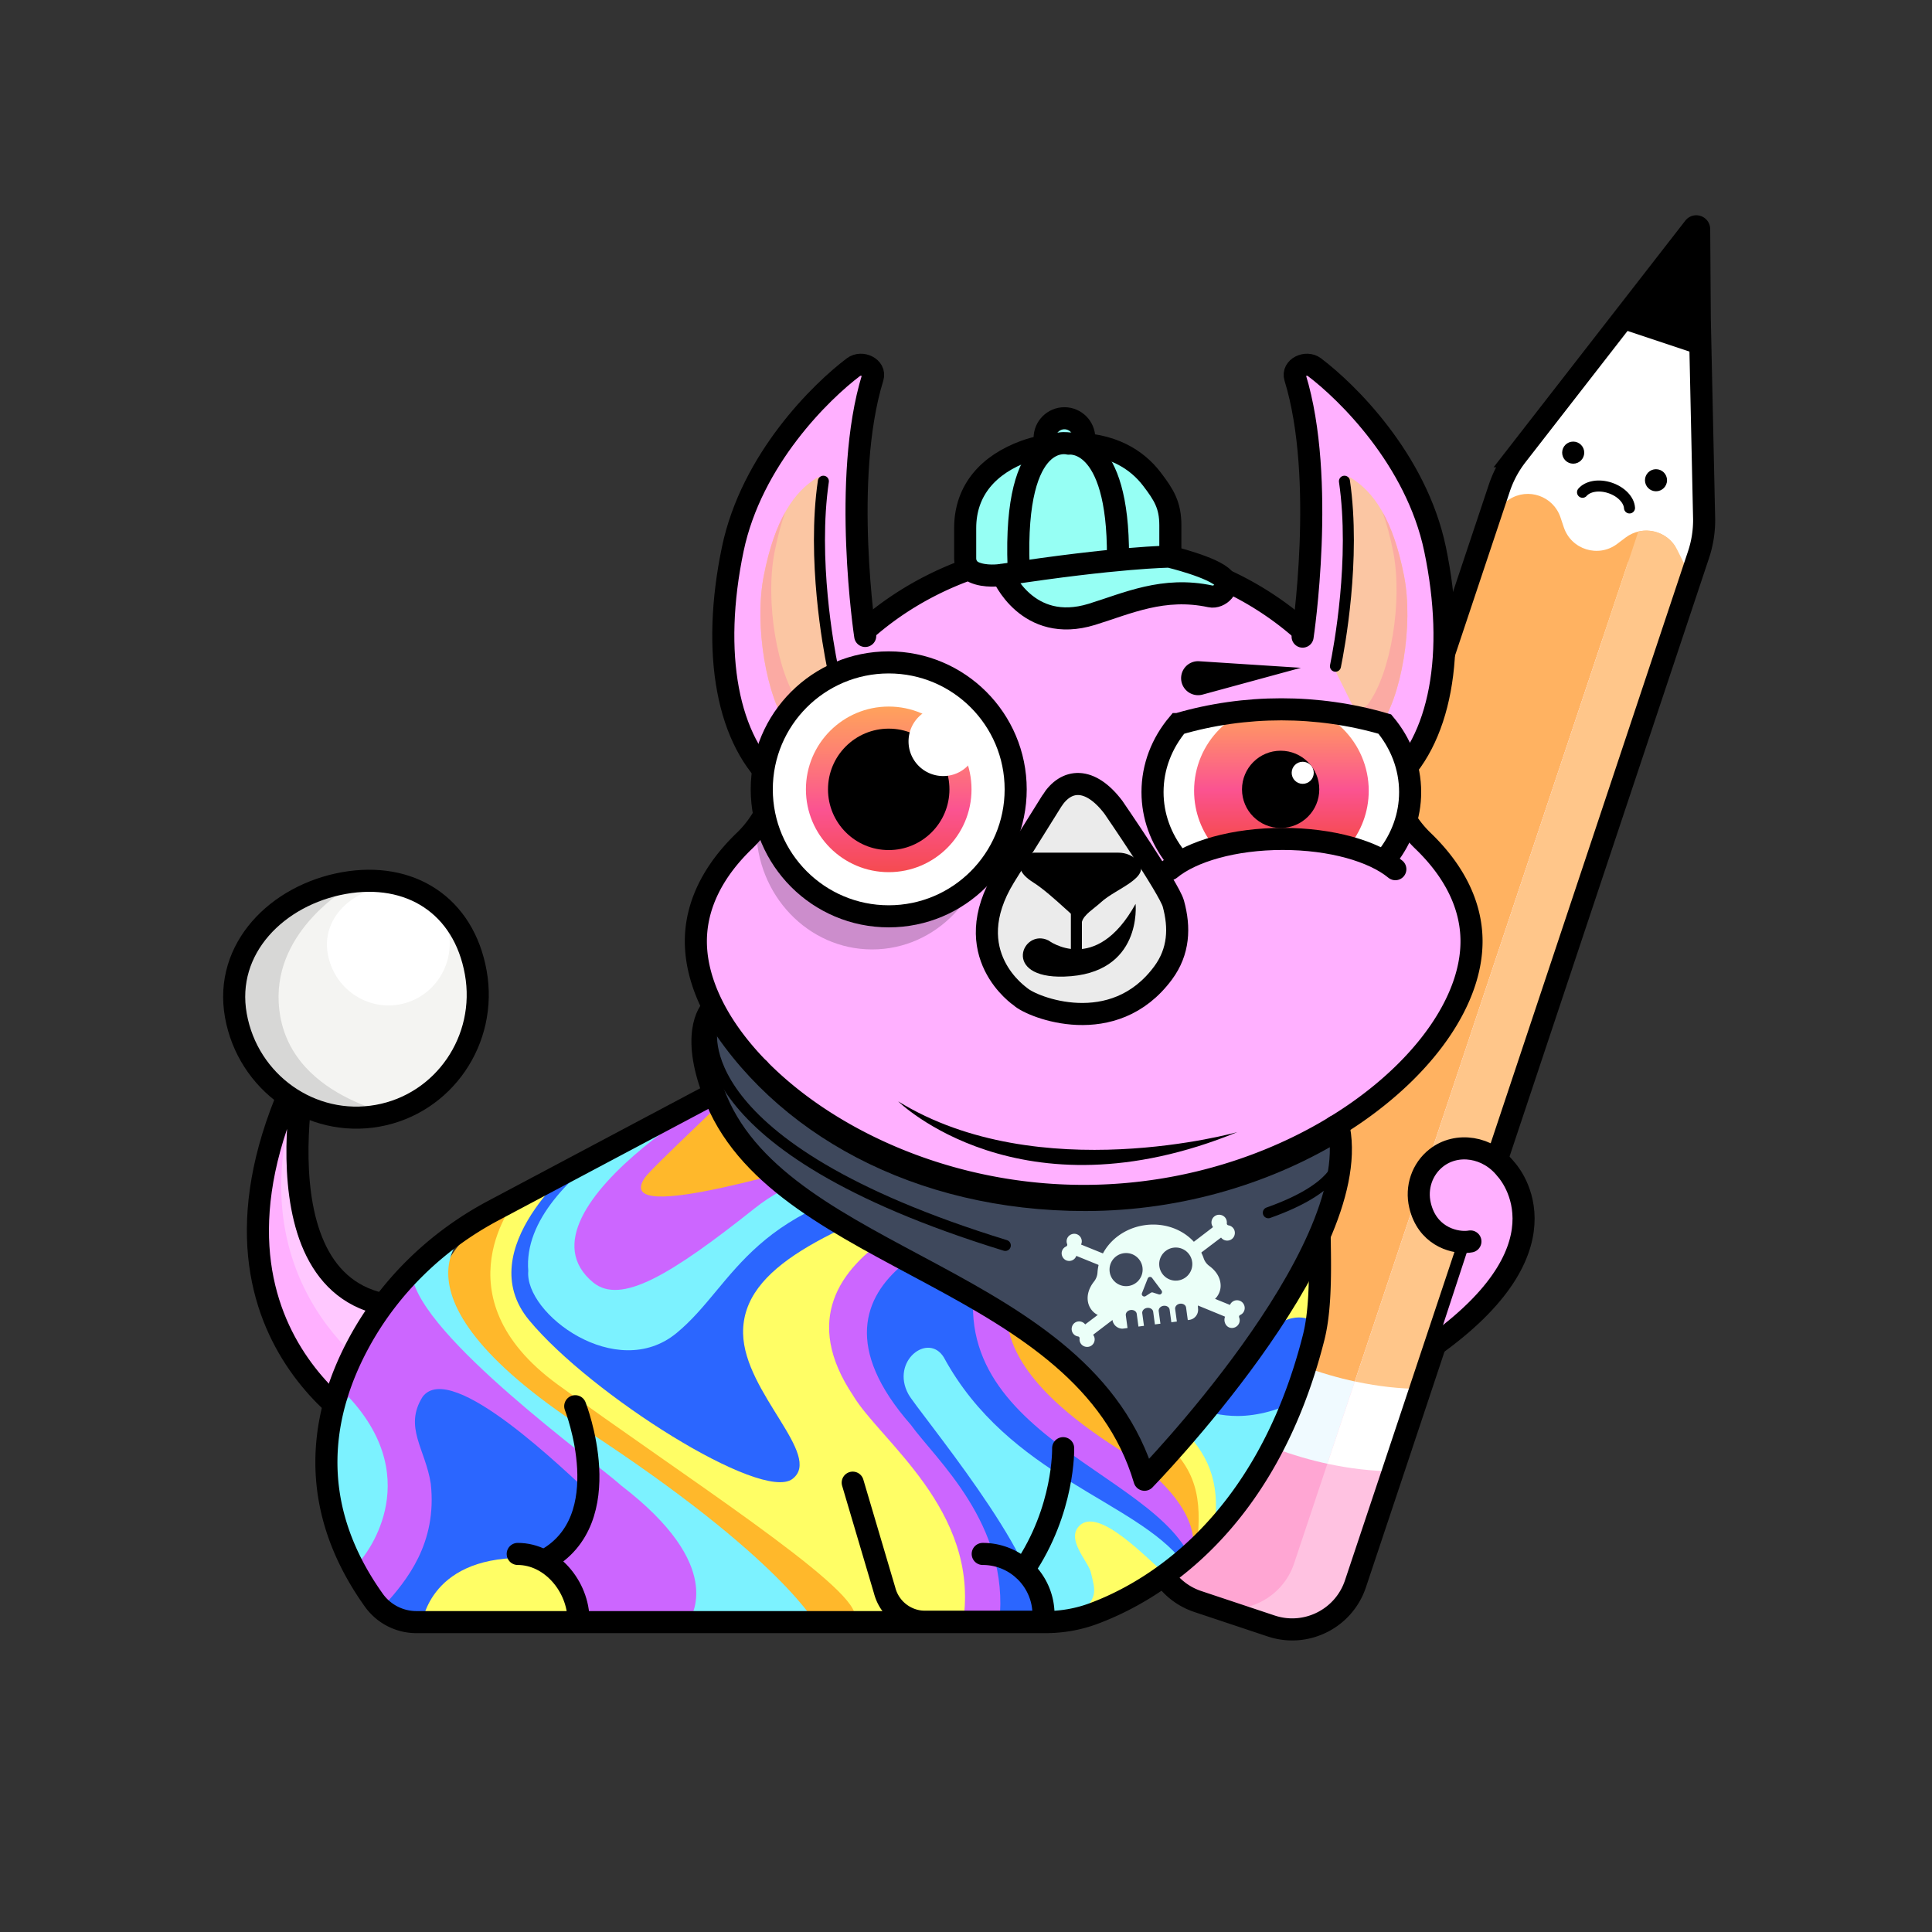 <svg version="1.1" xmlns="http://www.w3.org/2000/svg" viewBox="0 0 350 350" ><rect x="0" y="0" width="350" height="350" fill="#333333" stroke="none"/><path fill="#ffb0ff" d="m75.71 236.71-7.29 23.44s-38.88-19.38-12.55-69.55c-.01 0-15.57 48.65 19.84 46.11z" /><path opacity="0.3" fill="#FFFFFF" d="m71.23 251.1 4.48-14.39c-35.4 2.54-18.92-46.85-18.92-46.85-17.9 40.56 10.69 59.03 14.44 61.24z" /><path fill="none" stroke="#000000" stroke-width="4" stroke-linecap="round" stroke-linejoin="round" stroke-miterlimit="10" d="m75.71 236.71-7.29 23.44s-38.88-19.38-12.55-69.55c-.01 0-11.24 47.71 19.84 46.11z" /><path fill="#f4f4f2" d="M42.73 183.97c2.18 12.18 13.68 20.31 25.68 18.16s19.96-13.77 17.78-25.94c-2.18-12.18-11.91-18.36-23.91-16.21s-21.73 11.81-19.55 23.99z" /><path fill="#FFFFFF" d="M59.38 172.82c1.1 6.14 6.9 10.24 12.95 9.15 6.05-1.08 10.06-6.94 8.96-13.08-1.1-6.14-6-9.26-12.05-8.17s-10.96 5.97-9.86 12.1z" /><path opacity="0.12" d="M50.49 181.66c-.74-13.4 12.84-20.86 12.19-20.74-12 2.15-22.13 10.88-19.95 23.05 2.18 12.18 16.6 20.49 28.6 18.34 2.34-.42-19.85-2.86-20.84-20.65z" /><path fill="none" stroke="#000000" stroke-width="4" stroke-linecap="round" stroke-linejoin="round" stroke-miterlimit="10" d="M42.73 183.97c2.18 12.18 13.68 20.31 25.68 18.16s19.96-13.77 17.78-25.94c-2.18-12.18-11.91-18.36-23.91-16.21s-21.73 11.81-19.55 23.99z" /><path fill="#ffa6d3" d="m265.22 107.41 36.18 12.07-55.87 167.45c-2.11 6.32-8.95 9.74-15.27 7.63l-13.29-4.43c-6.32-2.11-9.74-8.95-7.63-15.27l55.88-167.45z" /><path fill="#FFFFFF" d="M233.35 263.22c6.59 2.2 13.1 3.27 19 3.31l56.4-169.04-.91-55.99c-.01-.49-.63-.7-.94-.31l-34.34 44.23-56.4 169.04c4.75 3.51 10.59 6.56 17.19 8.76z" /><path d="m307.98 64.33-.15-22.77c0-.5-.64-.71-.94-.31l-13.8 18.12" /><path fill="#ffa6d3" d="m265.22 107.41 36.18 12.07-55.87 167.45c-2.11 6.32-8.95 9.74-15.27 7.63l-13.29-4.43c-6.32-2.11-9.74-8.95-7.63-15.27l55.88-167.45z" /><path fill="#f0faff" d="M233.35 263.22c6.59 2.2 13.1 3.27 19 3.31l50.85-152.41-36.18-12.07-50.85 152.41c4.74 3.51 10.58 6.56 17.18 8.76z" /><path fill="#ffb261" d="m270.17 92.57-49.04 146.98c4.75 3.5 10.59 6.56 17.18 8.76s13.1 3.27 19 3.31l46.5-152.04c-1.74-3.49-6.22-4.54-9.33-2.19l-1.51 1.14c-3.4 2.57-8.32 1.04-9.67-3l-.6-1.79c-1.29-3.87-5.88-5.48-9.3-3.26l-3.23 2.09z" /><path fill="#ffc2e1" d="m234.44 283.23 55.87-167.45 11.13 3.71-55.87 167.45c-2.11 6.32-8.95 9.74-15.27 7.63l-11.13-3.71c6.32 2.11 13.16-1.31 15.27-7.63z" /><path fill="#FFFFFF" d="m294.94 101.88 13.83-4.38-56.4 169.04c-3.77-.03-7.78-.48-11.91-1.37l54.48-163.29z" /><path fill="#ffb261" d="M245.65 250.3c.03.01.05.01.08.02-.03-.01-.06-.01-.08-.02z" /><path fill="#ffc68a" d="M245.44 250.26c.07.02.14.03.21.04-.07-.01-.14-.03-.21-.04z" /><path fill="#ffc68a" d="m257.32 251.62 49.04-146.98-2.53-5.07c-1.34-2.69-4.31-3.93-7.03-3.28l-1.55 4.64-49.04 146.98-.78 2.34c.07.01.14.03.21.05.03.01.05.01.08.02 4.02.85 7.93 1.27 11.6 1.3z" /><path fill="none" stroke="#000000" stroke-width="4" stroke-miterlimit="10" d="m259.73 244.4 47.96-143.87c.7-2.09 1.05-4.28 1.03-6.49l-.79-36.33-.11-16.19c0-.5-.63-.71-.93-.32l-32.22 41.45a19.87 19.87 0 0 0-3.07 5.81l-62.24 186.4c-2.11 6.32 1.31 13.16 7.63 15.27l13.29 4.43c6.32 2.11 13.16-1.31 15.27-7.63l6.81-20.4 7.37-22.13z" /><circle cx="285" cy="82" r="2" /><circle cx="300" cy="87" r="2" /><path fill="none" stroke="#000000" stroke-width="2" stroke-linecap="round" stroke-linejoin="round" stroke-miterlimit="10" d="M295.2 92.02c-.09-1.45-1.49-2.95-3.52-3.63-2.03-.68-4.05-.31-4.99.79" /><path fill="#fffe65" d="M157.53 293.87c-92.61-55.37-68.27-72.49-65.13-74.65l36.14-19.36 99.83 16.53-37.24 77.48h-33.6z" /><path fill="#ffb82b" d="M93.68 217.05s-14.8 17.62 7.32 33.75 53.87 36.41 53.87 41.9H85.2s-26.11-58.52 8.48-75.65z" /><path fill="#7cf2ff" d="M86.03 221.87s-19.52 11.31 19.95 37.08c35.91 23.44 42.07 35.58 42.07 35.58H76.38s-31.25-48.22 9.65-72.66z" /><path fill="#2b66ff" d="M181.8 219.05s-38.74 4.99-21.95 37.58c0 0 20.95 19.95 17.46 37.08h16.13s11.45-.85 23.27-12.64c11.81-11.81-34.91-62.02-34.91-62.02z" /><path fill="#cc66ff" d="M112.59 269.16c-4.93-4.45-36.37-27.02-37.97-38.12-.3-.89-33.15 29.24-4.81 61.13l54.94 1.76c.46-1.2 6.81-10.19-12.16-24.77z" /><path fill="#ffb82b" d="m240.55 205.3-42.95 11.92c-34.39 15.82-6.2 40.92 10.64 54.2 6.53 5.15 8.92 9.26 8.92 9.26s27.01-18.03 23.39-75.38z" /><path fill="#fffe65" d="m240.5 205.25-36.41 10.48c.33 7.48-16.65 10.8-16.96 20.95-.33 10.97 15.99 17.47 24.11 24.77 6.18 5.55 6.47 11.37 5.48 19.61-.02.06 25.24-16.82 23.78-75.81z" /><path fill="#2b66ff" d="M107.29 270.95c-4.55-4.08-25.51-24.82-30.73-17.91-3.46 5.51.51 9.46 1.48 15.74 1.2 10.87-4.45 17.6-8.33 21.95 4.18 6.3 35.94 3.13 35.94 3.13l-5.99-11.63 7.63-11.28z" /><path fill="#fffe65" d="M76.38 294.53s.96-12.3 18.13-12.3c9.98 0 10.48 12.14 10.48 12.14s-29.45.16-28.61.16z" /><path fill="#7cf2ff" d="m239.33 205.97-25.6 9.09c-7.32 10.64-19.34 12.83-20.12 20.29-1.16 11.14 12.4 16.14 19.79 22.78 5.62 5.05 7.58 10.46 6.67 17.95-.01.05 21.59-14.8 19.26-70.11z" /><path fill="#2b66ff" d="M235.34 253.46c-3.29 1.92-7.49 3.06-11.15 3.06-5.56 0-10.93-2.38-14.73-6.52-3.71-4.04-5.58-9.34-5.14-14.54 1.51-17.72 29.36-27.07 36.51-29.05l-5.49 47.05z" /><path fill="#fffe65" d="M239.86 220.49s-21.73 6-22.59 16.07c-.4 4.69 6.12 10.24 12.64 4.54 4.91-4.3 8.17-1.59 8.17-1.59l1.78-19.02z" /><path fill="#2b66ff" d="M104.67 210.58s-19.52 15.65-8.82 28.58c11.14 13.47 42.11 33.02 47.71 28.76 5.6-4.25-8.72-15.57-8.94-26.33-.25-12.37 16.25-18.79 36.75-26.93 13.14-5.21-66.7-4.08-66.7-4.08z" /><path fill="#7cf2ff" d="M95.7 230.24c-.69 7.76 15.95 20.19 26.82 11.29s13.22-24.15 47.63-28.7l-40.62-15.4S94.18 211.9 95.7 230.24z" /><path fill="#cc66ff" d="M107.48 232.35c5.01 4.05 13.97-1.32 29.26-13.47 12.14-9.64 26.66-7.27 26.77-7.32-.09-.03-17.44-8.12-24.52-16.82-1.56-1.92-47.64 24.31-31.51 37.61z" /><path fill="#ffb82b" d="M134.99 195.38c-1.21 1.61-17.11 16.3-18.2 18.01-6.06 9.05 30.43-2.8 38.58-4.46-16.04-9.1-19.07-14.41-20.38-13.55z" /><path fill="#fffe65" d="M190.1 269.72c-.49-.18 4.19 21 3.37 23.5 1.17-.26 14.28-5.28 20.07-9.66-3.38-2.89-20.84-12.88-23.44-13.84z" /><path fill="#7cf2ff" d="M63.15 253.06s-9.78 16.52 2.26 29.52c0 0 12.24-13.95-2.26-29.52z" /><path fill="#7cf2ff" d="M170.99 245.91c-2.82-4.61-9.69.66-6.43 6.65 1.6 2.95 24.25 29.83 23.17 39.26 2.31 1.41 4.64 2.02 6.91 1.46 4.5-3.89 3.79-4.9 2.99-8.4-.48-2.07-4.8-6.21-1.88-8.66 3.58-2.92 11.87 5.95 15.54 9.09.93-.71 2.54-1.17 3.02-2.33-8.57-11.14-31.57-15.46-43.32-37.07z" /><path fill="#cc66ff" d="M181.03 293.84c1.96-17.71-11.55-29.49-16.02-35.72-24.44-27.85 15.21-37.01 15.13-36.83-17.04 36.58 27.1 43.65 35.37 60.56.48-.46 3.38-6.77-8.76-16.58-4.56-3.69-47.55-25.11-7.39-48.32 3.35 0-16.75-1.9-16.87-1.93-1.32.56-46.15 10.57-27.95 37.78 4.84 8.16 22.95 20.78 19.95 40.94" /><path fill="#ffb0ff" stroke="#000000" stroke-width="4" stroke-linecap="round" stroke-linejoin="round" stroke-miterlimit="10" d="M266.38 224.9c-.22.04-.47.07-.73.08-2.59.13-7.13-1.23-8.4-6.64-.75-3.19.36-6.54 2.94-8.57 3.76-2.95 9.4-2.04 12.61 2.03 0 0 12.72 13.22-12.48 31.58" /><path fill="none" stroke="#000000" stroke-width="4" stroke-linecap="round" stroke-miterlimit="10" d="M104.21 254.75s8.09 20.59-5.53 27.93" /><path fill="none" stroke="#000000" stroke-width="4" stroke-linecap="round" stroke-miterlimit="10" d="M104.8 293.52c0-6.08-4.93-12.01-11.01-12.01" /><path fill="none" stroke="#000000" stroke-width="4" stroke-linecap="round" stroke-miterlimit="10" d="m154.48 268.6 5.78 19.53a7.586 7.586 0 0 0 7.34 5.67h21.44v-1.28c0-6.08-4.93-11.01-11.01-11.01" /><linearGradient id="A2" gradientUnits="userSpaceOnUse" x1="223" y1="-635" x2="94" y2="-732" gradientTransform="matrix(1 0 0 -1 0 -388)" ><stop offset="0" style="stop-color:#f9c6f6" /><stop offset="0.181" style="stop-color:#a4d0ff" /><stop offset="0.301" style="stop-color:#9dfadf" /><stop offset="0.429" style="stop-color:#bafbb8" /><stop offset="0.581" style="stop-color:#ffef9c" /><stop offset="0.737" style="stop-color:#ffd3f4" /><stop offset="0.935" style="stop-color:#d8d9fd" /></linearGradient><path fill="url(#A2)" stroke="#000000" stroke-width="4" stroke-linecap="round" stroke-miterlimit="10" d="M185.48 284.37c7.41-10.87 7.12-22.02 7.12-22.02" /><path fill="#ffb0ff" stroke="#000000" stroke-width="4" stroke-miterlimit="10" d="M257.76 152.3a19.986 19.986 0 0 1-5.74-10.57c-4.71-23.97-27.86-42.17-55.7-42.17-27.85 0-50.99 18.2-55.7 42.17-.79 4.03-2.78 7.72-5.74 10.57-5.62 5.4-8.82 11.61-8.82 18.23 0 20.74 31.46 46.12 70.26 46.12s70.26-25.38 70.26-46.12c0-6.62-3.2-12.83-8.82-18.23z" /><path fill="none" stroke="#000000" stroke-width="4" stroke-linecap="round" stroke-linejoin="round" stroke-miterlimit="10" d="m137.51 193.68-4.56 2.49-43.59 23.15c-10.2 5.42-18.71 13.62-24.24 23.75-6.63 12.14-10.2 28.89 2.61 46.83a9.47 9.47 0 0 0 7.71 3.96H189.4c2.97 0 5.93-.51 8.71-1.55 9.93-3.68 31.1-15.4 39.87-50.01 2.16-8.53.45-22.04 1.27-28.53.55-4.34 1.52-7.47 2.65-9.73" /><path fill="#ffb0ff" d="M234.25 115.09s6.02-18.6 1.55-46.77c-.29-1.84.81-2.94 2.3-1.82 5.81 4.38 18.89 16.66 22.3 32.96 3.43 16.42.55 31.08-6.22 39.55-3.62 4.52-10.69 2.89-12.58-2.59l-7.35-21.33z" /><path fill="none" stroke="#000000" stroke-width="4" stroke-linecap="round" stroke-miterlimit="10" d="M235.98 115.33s4.31-28.56-1.36-46.94c-.55-1.78 2-3 3.49-1.88 5.81 4.38 18.45 16.66 21.86 32.96 3.94 18.85 1.04 34.91-8.06 42.57" /><path fill="#fbc6a3" d="M242.07 121.85c-.17-.35-.22-.74-.14-1.12.67-3.16 3.69-18.61 1.63-32.18-.18-1.18.2-2.59 1.22-1.96 3.95 2.46 7.51 7.23 9.57 17.7 1.76 8.97-.44 22.06-4.53 27.57-.76 1.02-2.34.87-2.9-.27l-4.85-9.74z" /><path fill="#fbaaa3" d="M254.35 104.29c-.99-5.05-2.33-8.77-3.9-11.55.74 2.04 1.39 4.43 1.94 7.21 1.76 8.97-.44 22.06-4.53 27.57-.76 1.02-2.34.87-2.9-.27l1.96 4.34c.57 1.14 2.15 1.29 2.9.27 4.08-5.51 6.29-18.6 4.53-27.57z" /><path fill="none" stroke="#000000" stroke-width="2" stroke-linecap="round" stroke-linejoin="round" stroke-miterlimit="10" d="M241.93 120.69c.67-3.29 3.69-19.38 1.63-33.51" /><path fill="#ffb0ff" d="M158.47 115.09s-5.69-19.31-1.22-47.47c.29-1.84-2.12-1.47-3.61-.35-5.81 4.38-17.91 15.9-21.32 32.2-3.43 16.42-.67 30.72 6.1 39.19 3.62 4.52 10.81 3.25 12.7-2.23l7.35-21.34z" /><path fill="none" stroke="#000000" stroke-width="4" stroke-linecap="round" stroke-miterlimit="10" d="M156.74 115.21s-4.31-28.44 1.36-46.82c.55-1.78-2-3-3.49-1.88-5.81 4.38-18.45 16.66-21.86 32.96-3.94 18.85-1.04 34.91 8.06 42.57" /><path fill="#fbc6a3" d="M150.65 121.85c.17-.35.22-.74.14-1.12-.67-3.16-3.69-18.61-1.63-32.18.18-1.18-.2-2.59-1.22-1.96-3.95 2.46-7.51 7.23-9.57 17.7-1.76 8.97.44 22.06 4.53 27.57.76 1.02 2.34.87 2.9-.27l4.85-9.74z" /><path fill="#fbaaa3" d="M138.37 104.29c.99-5.05 2.33-8.77 3.9-11.55-.74 2.04-1.39 4.43-1.94 7.21-1.76 8.97.44 22.06 4.53 27.57.76 1.02 2.34.87 2.9-.27l-1.96 4.34c-.57 1.14-2.15 1.29-2.9.27-4.09-5.51-6.29-18.6-4.53-27.57z" /><path fill="none" stroke="#000000" stroke-width="2" stroke-linecap="round" stroke-linejoin="round" stroke-miterlimit="10" d="M150.79 120.69c-.67-3.29-3.69-19.38-1.63-33.51" /><ellipse opacity="0.2" cx="158" cy="150" rx="21" ry="22" /><circle fill="#FFFFFF" cx="161" cy="143" r="23" /><linearGradient id="A5" gradientUnits="userSpaceOnUse" x1="161" y1="159" x2="161" y2="127" ><stop offset="0" style="stop-color:#f54a4a" /><stop offset="0.384" style="stop-color:#fb5391" /><stop offset="0.764" style="stop-color:#fe896d" /><stop offset="1" style="stop-color:#ffa659" /></linearGradient><circle fill="url(#A5)" cx="161" cy="143" r="15" /><circle cx="161" cy="143" r="11" /><path fill="#FFFFFF" d="M170.98 128.04c-.04 0-.07-.01-.11-.01-3.47 0-6.28 2.81-6.28 6.28s2.81 6.28 6.28 6.28c2.3 0 4.31-1.24 5.4-3.09a23.34 23.34 0 0 0-5.29-9.46z" /><circle fill="none" stroke="#000000" stroke-width="4" stroke-miterlimit="10" cx="161" cy="143" r="23" /><path d="m217.25 119.79 18.42 1.19-17.81 4.85a3.078 3.078 0 1 1-.61-6.04z" /><path fill="#FFFFFF" d="M250.87 131.17c-12.17-3.56-25.31-3.56-37.48 0h-.01c-2.89 3.44-4.59 7.71-4.59 12.33 0 4.37 1.53 8.41 4.13 11.75l18.25-3.29 20.17 3.29c2.6-3.34 4.13-7.39 4.13-11.75-.01-4.62-1.72-8.89-4.6-12.33z" /><linearGradient id="B5" gradientUnits="userSpaceOnUse" x1="232" y1="153" x2="232" y2="127" ><stop offset="0" style="stop-color:#f54a4a" /><stop offset="0.384" style="stop-color:#fb5391" /><stop offset="0.764" style="stop-color:#fe896d" /><stop offset="1" style="stop-color:#ffa659" /></linearGradient><path fill="url(#B5)" d="M232.13 127.44c-8.73 0-15.81 7.08-15.81 15.81 0 3.94 1.44 7.54 3.82 10.3l24.09-.11c2.32-2.75 3.73-6.31 3.73-10.2-.01-8.72-7.09-15.8-15.83-15.8z" /><circle cx="232" cy="143" r="7" /><circle fill="#FFFFFF" cx="236" cy="140" r="2" /><path fill="none" stroke="#000000" stroke-width="4" stroke-miterlimit="10" d="M251.33 155.25c2.6-3.34 4.13-7.39 4.13-11.75 0-4.62-1.71-8.89-4.59-12.33-12.17-3.56-25.31-3.56-37.48 0h-.01c-2.89 3.44-4.59 7.71-4.59 12.33 0 4.37 1.53 8.41 4.13 11.75" /><path fill="none" stroke="#000000" stroke-width="4" stroke-linecap="round" stroke-linejoin="round" stroke-miterlimit="10" d="M211.96 157.46c3.96-3.27 11.62-5.48 20.41-5.48s16.45 2.21 20.41 5.48" /><path fill="#ebebeb" stroke="#000000" stroke-width="4" stroke-miterlimit="10" d="m190.54 145.12-8.55 13.7c-8.62 14.07 2.84 21.69 2.93 21.78 2.07 1.87 16.83 7.8 25.8-4.36 2.86-3.88 3.04-8.19 1.84-12.55-.75-2.72-10.87-17.46-10.87-17.46-4.25-5.58-8.53-5.24-11.15-1.11z" /><path d="M196 167c.36-1.33 2.16-2.35 3.48-3.57 2.69-2.48 9.25-4.47 6.63-7.45-.86-.98-2.15-1.51-3.49-1.51h-15.39s-5.43 1.99 0 5.42c3.41 2.15 8.61 7.69 8.77 7.11z" /><line fill="none" stroke="#000000" stroke-width="2" stroke-linecap="round" stroke-linejoin="round" stroke-miterlimit="10" x1="195" y1="165" x2="195" y2="174" /><path d="M189.96 170.38s8.52 6.46 15.76-6.63c0 0 1.32 12.73-12.93 13.17-11.47.36-7.55-8.9-2.83-6.54z" /><path fill="#96fff4" stroke="#000000" stroke-width="4" stroke-linecap="round" stroke-linejoin="round" stroke-miterlimit="10" d="M189.24 79.36c0-1.98 1.61-3.59 3.59-3.59 1.98 0 3.59 1.61 3.59 3.59" /><path fill="#96fff4" stroke="#000000" stroke-width="4" stroke-linecap="round" stroke-linejoin="round" stroke-miterlimit="10" d="M181.22 104.18s-2.75.42-4.81-.53c-.96-.44-1.56-1.42-1.56-2.48v-5.49c0-6.96 4.31-11.57 10.85-13.95 2.18-.79 4.79-1.31 7.91-1.37 7.9-.17 12.45 3.02 15.05 6.41 2.21 2.89 3.36 4.76 3.36 8.4v7.28" /><path fill="#96fff4" stroke="#000000" stroke-width="4" stroke-linecap="round" stroke-linejoin="round" stroke-miterlimit="10" d="M184.53 102.69c-.94-25.07 9.07-22.32 9.07-22.32s9.05-1.33 8.93 20.5" /><path fill="#96fff4" stroke="#000000" stroke-width="4" stroke-linecap="round" stroke-linejoin="round" stroke-miterlimit="10" d="M181.61 104.13s4.45 10.78 16.2 7.16c6.42-1.98 12.94-5.08 21.47-3.25 1.68.36 3.76-1.69 2.4-3.24-1.8-2.04-9.84-3.96-9.84-3.96s-9.32.08-30.23 3.29z" /><path d="M224.16 205.09s-35.99 10.14-61.45-5.57c0 0 22.04 21.69 61.45 5.57z" /><path fill="#3e485c" stroke="#000000" stroke-width="4" stroke-linecap="round" stroke-linejoin="round" stroke-miterlimit="10" d="M242.59 204.51c-12.33 7.64-28.41 12.88-46.01 12.88-30.16 0-55.11-13.6-67.54-34.68-.54.44-4.14 4.89.75 16.56 12.45 29.68 66.64 31.91 77.55 68.8.01-.01 39.54-40.57 35.25-63.56z" /><path fill="#ebfff8" d="M221.1 232.46c-.15-1.18-.85-2.26-2.02-3.12-.48-.35-.83-.83-1.02-1.38-1.24-3.66-4.92-6.12-9.15-6.12-.48 0-.97.03-1.45.1-4.74.64-8.38 4.26-8.64 8.61a2.89 2.89 0 0 1-.62 1.6c-.9 1.14-1.29 2.36-1.13 3.54a3.35 3.35 0 0 0 3.31 2.9c.15 0 1.08-.05 1.08-.05l.06.52c.11.94.9 1.64 1.84 1.64.01 0 .35-.04.9-.12l-.31-2.29c-.06-.46.33-.9.88-.97s1.04.24 1.1.7l.31 2.3c.32-.04.65-.09 1-.13l-.31-2.28c-.06-.46.33-.9.88-.97.55-.07 1.04.24 1.1.7l.31 2.29c.33-.04.67-.09 1-.13l-.31-2.27c-.06-.46.33-.9.88-.97.55-.07 1.04.24 1.1.7l.31 2.28c.35-.05.69-.09 1-.13l-.31-2.26c-.06-.46.33-.9.88-.97s1.04.24 1.1.7l.31 2.27c.17-.02.26-.04.26-.04.5-.06.94-.32 1.24-.72.3-.4.42-.89.35-1.39l-.02-.59 1.22-.16c1.83-.28 3.12-1.96 2.87-3.79z" /><path fill="#ebfff8" d="M223.41 222.49c-.22-.28-.54-.46-.87-.51a.338.338 0 0 1-.29-.38c.03-.33-.05-.68-.26-.97-.45-.61-1.34-.75-1.95-.3-.63.46-.76 1.35-.29 1.97.02.02-23.15 17.65-23.16 17.63-.46-.61-1.34-.73-1.94-.25-.58.46-.68 1.35-.22 1.93.22.28.53.45.86.5.19.03.31.19.29.38-.04.33.04.67.25.96.44.6 1.32.74 1.92.3.62-.46.74-1.33.28-1.94-.02-.01 23.17-17.63 23.18-17.61.47.62 1.36.73 1.97.25.6-.47.7-1.37.23-1.96z" /><path fill="#ebfff8" d="M224.65 235.67c-.71-.31-1.53.02-1.83.73l-26.98-10.94.03-.06a1.37 1.37 0 0 0-.77-1.8c-.69-.27-1.51.09-1.78.78-.13.33-.12.68 0 .99.07.17-.01.36-.18.44-.3.13-.56.38-.7.7-.3.68.03 1.51.71 1.81.71.3 1.52-.03 1.81-.74.01-.02.02-.04.02-.07 0 0 26.96 10.99 26.95 11.02-.3.72.03 1.66.75 1.95.71.28 1.53-.09 1.81-.8.13-.34.12-.69 0-1.01a.35.35 0 0 1 .18-.45c.31-.14.57-.38.71-.72.3-.69-.03-1.54-.73-1.83z" /><ellipse fill="#3e485c" cx="213" cy="229" rx="3" ry="3" /><ellipse fill="#3e485c" cx="204" cy="230" rx="3" ry="3" /><path fill="#3e485c" d="m207.92 231.61-1.04 2.65c-.16.41.3.78.67.54l.93-.6a.46.46 0 0 1 .38-.05l1.06.34c.42.13.76-.35.5-.7l-1.71-2.28a.455.455 0 0 0-.79.1z" /><path fill="none" stroke="#000000" stroke-width="2" stroke-linecap="round" stroke-linejoin="round" stroke-miterlimit="10" d="M129.04 186.09s-5.65 21.46 53.08 39.53" /><path fill="none" stroke="#000000" stroke-width="2" stroke-linecap="round" stroke-linejoin="round" stroke-miterlimit="10" d="M242.53 210.4s-.03 4.8-12.76 9.3" /></svg>